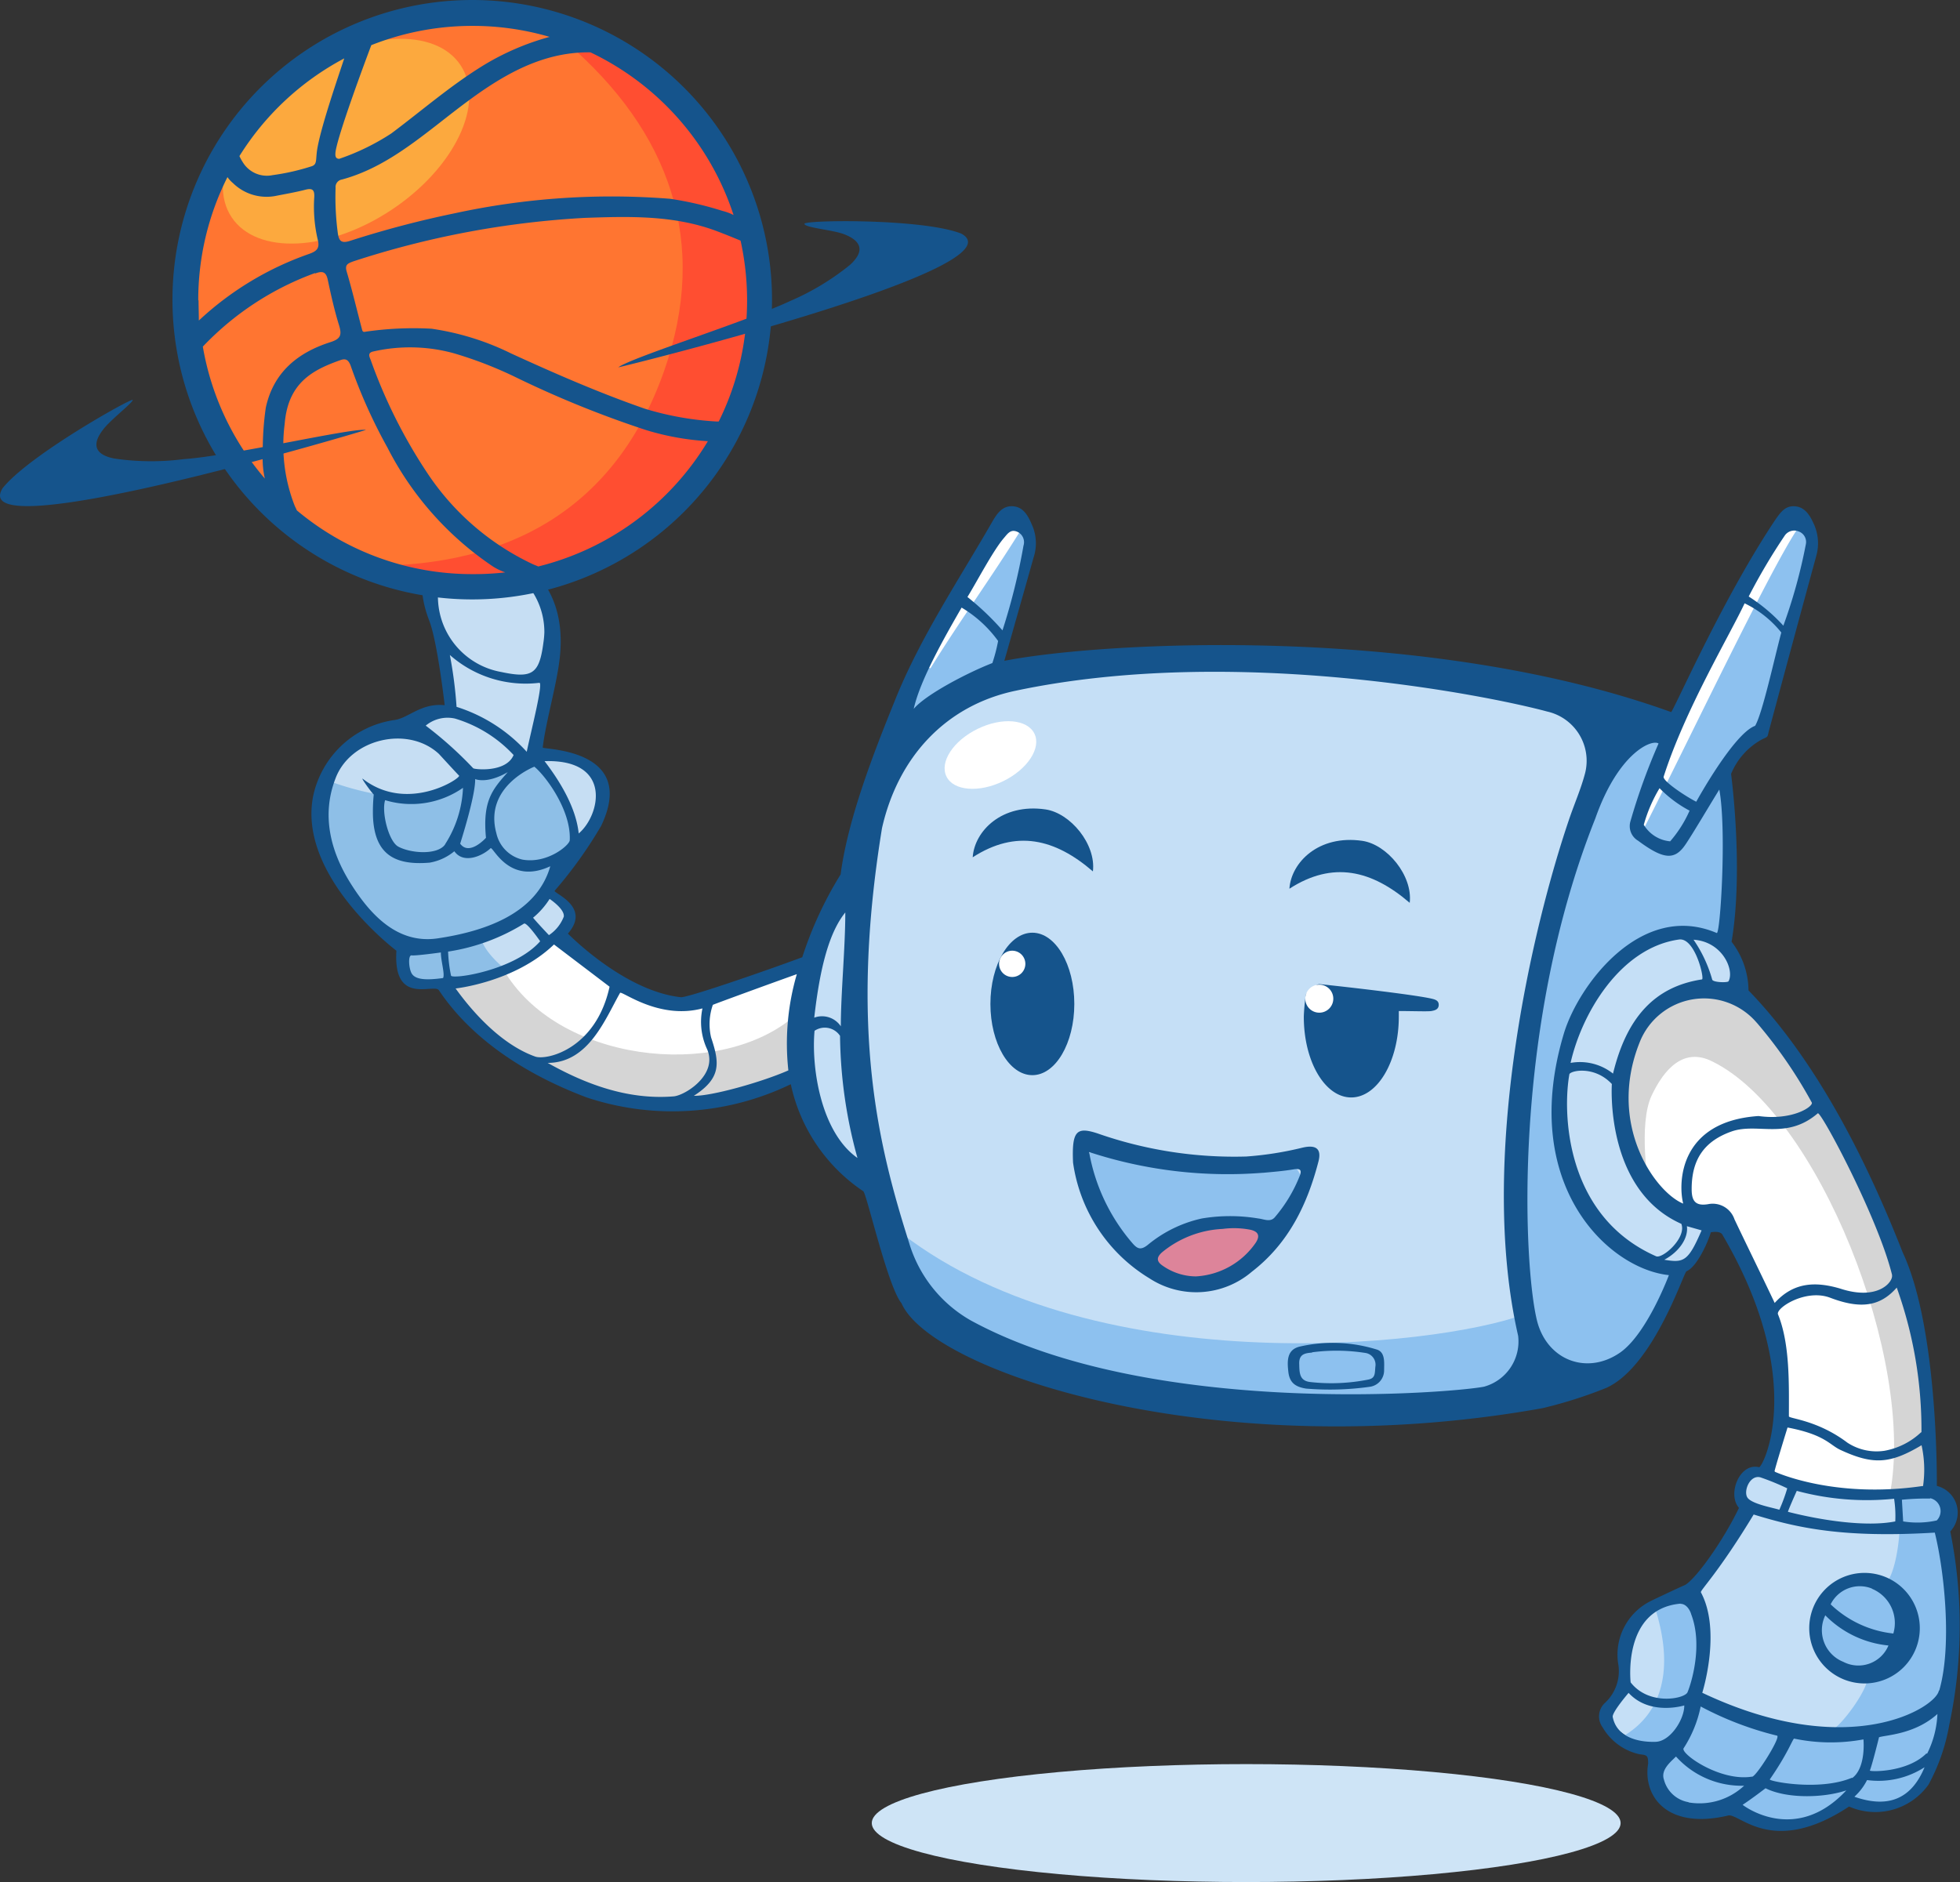 <svg xmlns="http://www.w3.org/2000/svg" viewBox="0 0 201.38 193.41"><rect x="0" y="0" width="201.38" height="193.41" fill="#333333" stroke="none"/><defs><style>.cls-1{fill:#cee4f6;}.cls-2{fill:#c5dff6;}.cls-3{fill:#8dc1ef;}.cls-4{fill:#fff;}.cls-5{fill:#d5d5d5;}.cls-6{fill:#c6def3;}.cls-7{fill:#8ebfe7;}.cls-8{fill:#15548c;}.cls-9{fill:#8ec1ee;}.cls-10{fill:#ff7531;}.cls-11{fill:#fca93e;}.cls-12{fill:#ff4e31;}.cls-13{fill:#dd849a;}</style></defs><g id="Layer_2" data-name="Layer 2"><g id="Layer_40" data-name="Layer 40"><ellipse class="cls-1" cx="128.04" cy="187.35" rx="38.47" ry="6.06"/><path class="cls-2" d="M170.82,180.22c.4.16-.48,2.2-.69,2.83-.79,2.42,6.75,4,7.67,2.48.22-.37,2.6,1.9,3,1.66.69-.4,5.56,1.1,8.57-2.17,1-1,1.58,3,7.67-1.22,1.51-1.53,4.21-10,3.08-11.84-.35-.59.93-11.44-.48-14.64-.31-.7.52-3.23-.1-3.78-.82-.73-7,.18-11.36,0-1.42-.06-8.05-2.51-8.15-2.44-1.93,1.32-1.41,2.69-.61,3.43-2.26,4.2-3.53,6.75-5.56,8.79-1,.45-5.24,2.2-6.08,3.14-.62.71-.94,4.46-.93,5.44,0,1.46-.85,2.21-1.6,3.51C164.15,177.35,168.77,179.4,170.82,180.22Z"/><path class="cls-2" d="M89.47,121.79c.43.33,6.48,13.69,7.24,14.33,16.27,13.67,61.79,8.63,68.14,4.62,4.43-1.22,7.2-9.32,7.63-9.8,3.75-4.18,2.4-4.92,1.23-5.84-6.79.19-13.1-23.75,3.58-23.31,2.41.07,1-3-.28-5-.18-1.73,1.7-15.41.19-16.63S181,76,181,74.93c-.33-5,4.53-14.8,4.4-16,2.14-7.54-.63-5.24-1.38-5.21-1,0-12.76,22.2-12.31,21.17,1.11-2.6-5.31-.31-7.67-1.92-15.2-8-59.16-5.35-61.44-4.11-.93.5,7.16-18.22.37-14.7-1.36.7-11.11,20.66-11.81,22.11-2.7,5.61-1.26,14.33-3.64,15.67-5.61,3.14-5,19.28-4.4,21C84.09,116,87.84,120.51,89.47,121.79Z"/><path class="cls-3" d="M169.91,181.51c-.16,2.33,2,5.7,7.89,4,.48-.14,6.09,4.49,11.58-.51,9,2.33,10.41-4.17,11-11.74.08-3.38,0-14.17-.29-17.81-.16-1.91-.74-2.47-2.64-2.22a4.36,4.36,0,0,1-2.79.22c1.22,1.77.16,9.65-1.35,9.41-10.19-1.61-7.19,10.1-1.47,9.19.52,1.15-2.87,5.6-3.69,5.76-5,1-14.26-3.25-14-3.77,2-4,.17-10.59-.85-10.4-.34.06-3.52.77-3.29,1.48,3.69,11.47-4.4,13.47-3.32,13.51C168.16,178.7,170,180.19,169.91,181.51Z"/><path class="cls-3" d="M101.76,69.77c1.32-2.84,2.57-8.32,3.72-12.46.44-1.58.2-2.81-1.23-3.72-.22-.56-3.83,3.56-4.76,5.58s-6.9,11.92-7.59,15.06C91.67,75.29,101.24,70.9,101.76,69.77Z"/><path class="cls-3" d="M97.81,137.3c24.13,12.57,58.79,6,59.38,6,1.91-.22,9.18,2.19,15.17-12.8.29-.71-15.74-2.07-11.12-24.22,1.18-5.64,9.25-12,15.73-10,1.09-4.12.67-11.81.2-16-.16-1.39,2-4.15,3.77-5.28.73-.48,5.19-19.3,5.19-19.66-1.69-2.34-1.69-2.34-3.87-.66-3.09,6.41-7.38,14-10.62,20.32-.78,1.51-2.95-2-3.86-.77-15.21,19.74-10.18,60-11.09,60.81-9.18,3.46-45.24,7.17-64.95-9C91.21,125.5,97.23,137,97.81,137.3Z"/><path class="cls-4" d="M175.55,124.27c.47-.13.73.29,1.15.91,6.18,9.29,7.73,20.45,5.49,25.54-.52,1.45,7.89,4.43,15.71,1.72-.05-1.36,2.26-20.47-14.42-45.07-1-1.42-4-4.83-7.73-5.65-2.36.64-14,2.61-7.35,19.79C169.87,123.35,173.29,124.89,175.55,124.27Z"/><path class="cls-5" d="M169.7,112.58c1.29-2.73,3.3-5,6.27-3.48,10.82,5.34,20.88,30.65,18.2,44.48,0,0,.18-.34,3.91-.34.44-1.07-.74-16.66-1.83-19.81-1.64-4.75-8.76-23.8-16.58-30.63-2-3.3-21.09.64-10.27,19.25C169.4,122.05,168.29,115.56,169.7,112.58Z"/><path class="cls-4" d="M184.67,54.37c-.7-.76-.59-1.94-1.16-1-1,1.71-6.24,9.9-7.34,12.11C174,70,170.94,78.54,168.61,83a3.86,3.86,0,0,0,0,2.71C173.31,76.54,181.67,58.88,184.67,54.37Z"/><path class="cls-6" d="M41.43,97.59c0,1.32-.38,3,.92,3.23,8.34,1.71,17-5.43,16-7-.69-1.1-2.43-2.11-1.92-3,1.67-2.9,4.92-4.08,5.33-7.41.83-6.87-6.9-5.19-6.82-6a38.29,38.29,0,0,1,1.26-7.62,9.94,9.94,0,0,0,.29-5.43C53,51.18,43.06,57.94,43.91,60.11,45,62.85,46.49,72.85,46.08,73c-1.78.85-2.63.48-3.81,1.25-2.6,1.72-7,1.71-8.35,4.89C29.49,89.62,41.42,96.4,41.43,97.59Z"/><path class="cls-7" d="M41.14,97.15c1.32.88-.93,3.93,2.11,3.85,1.42,0,6.91.41,8.67-1.39,0,0-2.36-1.83-2.54-3.44,2.4-.52,7.67-4.31,10-9.29-1.36-7-4.45-8-4.5-8.66-.59-.12-6.27,1.5-6.85,1.38-3.29,2-1.58,2.72-5.68,2.46a29.68,29.68,0,0,1-8.69-1.85C32.26,79.8,31.83,90.93,41.14,97.15Z"/><path class="cls-4" d="M81.66,109.91c.39-.3,2.63-11.62,1.94-11.37-9.16,3.36-14.5,9.76-26.69-2.37,0,0-4.78,5-11.76,4.74,1,1,5.41,5.54,5.89,6.07C53.68,109.91,70.85,118.12,81.66,109.91Z"/><path class="cls-5" d="M81.66,109.91s.3-5.76-.26-5.3c-7.83,6.43-24.21,4.51-29.69-5l-6.28,1.79C46.37,102.39,60.39,121.13,81.66,109.91Z"/><path class="cls-4" d="M95.6,68.68C98.54,63.9,102,59.15,105,54.29c-.93-.85-1.82-.9-2.57-.13A106.17,106.17,0,0,0,95,67.31C94.6,68.27,94.85,68.34,95.6,68.68Z"/><path class="cls-8" d="M191.6,173a5.68,5.68,0,1,0-5.71-5.65A5.68,5.68,0,0,0,191.6,173Zm.73-9.73a3.81,3.81,0,0,1,2.2,4.6,11,11,0,0,1-6.44-3A3.34,3.34,0,0,1,192.33,163.25ZM187.54,166a10.52,10.52,0,0,0,6.49,3.1,3.35,3.35,0,0,1-4.64,1.68A3.5,3.5,0,0,1,187.54,166Z"/><ellipse class="cls-8" cx="106.07" cy="103.17" rx="4.31" ry="7.32"/><path class="cls-8" d="M112.29,89.55c.34-2.8-2.32-6-4.87-6.37-4.48-.65-7.3,2.22-7.48,4.92C104.4,85.22,108.4,86.19,112.29,89.55Z"/><path class="cls-8" d="M144.84,92.78c.33-2.8-2.33-6-4.87-6.37-4.49-.65-7.31,2.22-7.49,4.92C136.94,88.45,140.94,89.42,144.84,92.78Z"/><path class="cls-8" d="M138.83,112.78c2.7,0,4.89-3.71,4.89-8.3,0-.2,0-.39,0-.58,1.4,0,3,.06,3.34,0s.73-.15.76-.59-.29-.58-.68-.67c-1.56-.38-8.33-1.17-11.41-1.49-.88-.1-.57.81-.57.81s-.91-.25-1,.33a20.68,20.68,0,0,0-.2,2.14C133.94,109.07,136.13,112.78,138.83,112.78Z"/><circle class="cls-4" cx="135.55" cy="102.63" r="1.44"/><path class="cls-4" d="M104,100.4a1.35,1.35,0,1,0-1.35-1.35A1.35,1.35,0,0,0,104,100.4Z"/><path class="cls-8" d="M40.73,97.7c-.37,5.72,3.87,3.31,4.37,4.07,3.55,5.31,9.38,8.82,15.15,11a27.91,27.91,0,0,0,21-1.35,17.7,17.7,0,0,0,7.45,11c.34.24,2.51,9.8,3.92,11.5,3.12,7.16,32.54,16.77,65.88,10.79a46.27,46.27,0,0,0,6.51-2.07c4.88-2.17,8-11.93,8.27-12,1.06-.43,2.19-2.94,2.5-4,0,0,1-.22,1.22.3,8.68,14.83,4.18,23.78,3.74,23.84-2-.5-3.3,2.77-2.07,4.18-1.61,3.37-4.4,7.26-5.53,7.92-.22.08-3.42,1.58-3.63,1.7a6.15,6.15,0,0,0-3.26,6.33,4.45,4.45,0,0,1-1.37,4.11,1.89,1.89,0,0,0-.22,2.49,5.83,5.83,0,0,0,3.8,2.77c.79.08.87.14.88.95-.57,3.42,2,6.83,8.23,5.34,1.16-.25,4.56,4.27,12.41-.92a6.71,6.71,0,0,0,8.17-2.26,20,20,0,0,0,2.13-6.15,48.83,48.83,0,0,0,.1-19.86A2.83,2.83,0,0,0,199,152.7s.19-16.11-3.51-24c-3.65-9.29-8.76-19.61-15.84-26.92a8.32,8.32,0,0,0-1.74-5c.9-5.23.55-12.39-.05-17.25a7.14,7.14,0,0,1,3.18-3.55c.66-.32.53-.18.71-.88,1.58-5.88,3.26-12.1,4.87-18a4.76,4.76,0,0,0-.3-3.34c-.4-.87-.9-1.65-1.9-1.73s-1.48.63-2,1.36c-5.34,8-10,18.65-10.71,19.79-25.17-9.09-58.49-7.24-68.52-5.27,0,0,2.19-7.7,3-10.6a4.64,4.64,0,0,0-.08-3.18c-.42-1-.87-2-2-2.1s-1.69.78-2.19,1.64c-3.48,6.05-7.41,11.89-10,18.38-2.12,5.23-4.81,12.11-5.55,17.81a38.77,38.77,0,0,0-3.94,8.51c-3.9,1.45-11.82,4.18-12.48,4.11-5.86-.64-11.6-6.54-11.6-6.54,2.37-2.71-1.34-4.08-1.37-4.39a44.42,44.42,0,0,0,4.78-6.67c3.83-8-6-7.83-6-8.06.34-2.79,1.49-6.6,1.77-9.38.45-4.5-1-8.22-5.05-10.62-2.31-1.36-5.85-1.27-7.62.22s-1.88,3.83-.74,6.79c.83,2.18,1.57,8.64,1.57,8.64-2.47-.25-3.75,1.37-5.22,1.53a10,10,0,0,0-8.28,7.74C30.49,90,40.73,97.7,40.73,97.7ZM171,129.46c1.49-.8,2.49-2.2,2.32-3.45l1.51.43C173.45,129.64,173,129.79,171,129.46Zm3.87-28.81c-4.93.75-7.76,4-9.14,9.68a5.47,5.47,0,0,0-4.36-1.1c1.12-5,5.06-11.83,11.14-12.68C174.16,96.32,175.15,100.6,174.87,100.65Zm-.9-4.08c3,.17,4.25,3.12,3.63,4.27-.09.16-1.59.13-1.68-.17A13.68,13.68,0,0,0,174,96.57Zm-8.36,14.83s-.76,10.86,7.14,14.37c.56,1.46-2,3.67-2.62,3.32-9.45-4.19-9.56-15-8.88-18.71C161.45,110,163.85,109.52,165.61,111.4Zm15.26,40.42a25.81,25.81,0,0,1,2.76,1.13,17.38,17.38,0,0,1-.81,2.2c-.66-.21-2.91-.6-3.3-1.28S179.8,151.54,180.87,151.82Zm-8.2,13c.63,0,1,.72,1.09,1.07,1.23,3.2,0,7.14-.37,8-.23.68-3.95,1.45-5.85-1C167.54,172.86,166.67,165.33,172.67,164.8Zm2.07,10.55a33.62,33.62,0,0,0,7.86,3c.34.25-2.27,4.39-2.61,4.21-3.3.52-7.41-2.41-7-2.93A12.42,12.42,0,0,0,174.74,175.35ZM170,179c-.21,0-3.76.18-4.3-2.55-.1-.47,1.63-2.48,1.63-2.48,2.2,2.39,5.72,1.29,5.72,1.29C173.07,176.69,171.57,179.06,170,179Zm3.48,6.2a3.15,3.15,0,0,1-2.52-2.32c-.34-1,.67-1.8,1.24-2.37a9.05,9.05,0,0,0,7,3A6.71,6.71,0,0,1,173.51,185.23Zm5.57.27c1-.66,2.35-1.7,2.35-1.7,2.2,1.1,6,1,8.3.22C184.42,189.65,179.08,185.5,179.08,185.5Zm11.23-2.78c-3.35,1.41-8.56.36-8.44.17,1.89-2.73,2.35-4.17,2.5-4.19a18.37,18.37,0,0,0,7.12.08S191.75,181.65,190.31,182.72Zm.26,1.94a5.84,5.84,0,0,0,1.29-1.7,8.73,8.73,0,0,0,5.91-1.32C196.38,184.89,194,185.84,190.57,184.66Zm7.39-4.44c-2,2-5.87,1.89-5.81,1.76.27-.69.94-3.42.94-3.42.74-.24,3.67-.29,6-2.39A10,10,0,0,1,198,180.22Zm1.28-6.47c-.22,1.68-9.09,7.45-24.31.24,0,0,2-6.33-.14-10.32-.1-.2,1.79-2,5.42-8,4.49,1.38,9.21,2.43,18.61,1.86C199.81,161.62,200.56,169.26,199.24,173.75Zm-15.51-18.38c.31-.81.91-2.13.91-2.13a27.62,27.62,0,0,0,10,.81,11.75,11.75,0,0,1,.12,2.33C191.74,156.94,187.18,156.25,183.73,155.37Zm14.6-1.38a1.36,1.36,0,0,1,.69,2.29,9.19,9.19,0,0,1-3.45.1l-.13-2.23A26.71,26.71,0,0,1,198.33,154Zm-.75-1.25c-9.2,1.35-15.23-1.48-15.23-1.48,0-.2,1.34-4.53,1.34-4.53,3.84.73,4.32,1.78,5.41,2.29,3.41,1.59,5.15,1.44,8.36-.47A11.68,11.68,0,0,1,197.58,152.74Zm-.16-5.53a7.35,7.35,0,0,1-3.77,1.91,5.46,5.46,0,0,1-3.82-.84c-3.09-2.33-6-2.46-6-2.7,0-3.18.13-7.42-1.12-10.48-.26-.64,2.85-2.67,5.38-1.7,3.21,1.22,5.17.83,6.82-1.05A43.27,43.27,0,0,1,197.42,147.21Zm-3-16.15c.16.66-1.4,2.69-5.33,1.39-2.55-.75-4.8-.65-6.72,1.48-1.42-3-2.79-5.77-4.13-8.59a2.36,2.36,0,0,0-2.72-1.56c-1.25.2-1.69-.28-1.68-1.57,0-3,1.27-4.9,4.09-5.9,2.66-.94,5.64.9,8.87-1.87C187.1,114.18,193,125.24,194.41,131.06Zm-13.89-25.93a47.6,47.6,0,0,1,5.65,8.2c.2.38-1.93,1.88-5.47,1.39-8.14.54-8.28,6.85-7.74,9-2.85-1.16-7.86-8.09-4.48-16.56A7.11,7.11,0,0,1,180.52,105.13ZM183.4,55a1.19,1.19,0,0,1,1.42-.38,1.15,1.15,0,0,1,.72,1.32,54.28,54.28,0,0,1-2.31,8.36,17.55,17.55,0,0,0-3.56-3A61.49,61.49,0,0,1,183.4,55Zm-4.15,7a10.9,10.9,0,0,1,3.77,3c-.73,2.73-1.93,8.29-2.69,9.59-2.21.8-6.05,7.8-6.05,7.8-1.11-.56-3.45-2.12-3.35-2.57C173.12,72.94,177.75,65.22,179.25,62Zm-5.65,21.3a12.46,12.46,0,0,1-2,3.16,3.53,3.53,0,0,1-2.71-1.7A15.22,15.22,0,0,1,170.51,81,12.49,12.49,0,0,0,173.6,83.31Zm-3.19-6.9a63.64,63.64,0,0,0-2.89,8,1.74,1.74,0,0,0,.79,2c2.69,2,3.8,2,4.91.32.79-1.18,2.45-4,3.43-5.58.77,4.13.1,15-.27,14.74-7.7-3.29-14.11,5.23-15.67,10.23-4.72,15.56,4.5,24.28,10.76,24.93,0,0-2.23,6-5,7.95-3.44,2.39-7.56.77-8.56-3.31-1.39-5.71-2.57-30.06,6-51.57C166.29,77.33,169.74,75.93,170.41,76.41ZM103.12,55.32c.36-.41.67-.93,1.3-.71a1.17,1.17,0,0,1,.74,1.46A64.49,64.49,0,0,1,103,64.78a27.91,27.91,0,0,0-3.6-3.43C100.3,59.9,102,56.64,103.12,55.32ZM98.8,62.44a12.51,12.51,0,0,1,3.75,3.43,16.57,16.57,0,0,1-.59,2.27c-2.58,1-6.88,3.26-8.08,4.71C94.54,69.86,97.09,65.41,98.8,62.44ZM90.62,85.11c1.64-7.27,6.51-12.6,13.7-14.12,22.58-4.79,48.78.54,54.64,2.13a5.19,5.19,0,0,1,3.91,6.3c-.42,1.62-1.11,3.18-1.65,4.77-3.74,11-9.41,34.84-5.24,53.08a4.82,4.82,0,0,1-3.49,5.23c-3,.62-34.23,3.29-52.74-6.8a13.65,13.65,0,0,1-6.35-8C90.33,118,87.22,106,90.62,85.11Zm-3.77,8.66c0,3.65-.46,8.32-.46,11.7a2.32,2.32,0,0,0-2.73-.89C84.25,99.35,85.22,95.78,86.85,93.77Zm-3.16,12.16a1.88,1.88,0,0,1,2.62.52A48.53,48.53,0,0,0,88.1,119C84.33,116.35,83.35,109.71,83.69,105.93Zm-38.17-5.42c-1.68.23-2.83.19-3.22-.47-.3-.5-.4-1.92,0-1.86s3-.3,3-.3C45.28,98.69,45.74,100.14,45.52,100.51Zm.82-.25a14.72,14.72,0,0,1-.3-2.47,20.66,20.66,0,0,0,7.81-2.88c.33-.1,1.65,1.82,1.65,1.82C52.85,99.75,46.46,100.67,46.34,100.26Zm26.91,3c.35-.15,5.4-2,8.62-3.15A25.38,25.38,0,0,0,81,110c-2.72,1.2-7.92,2.66-9.71,2.61,2.83-1.82,2.65-3.38,1.77-6A6,6,0,0,1,73.25,103.24Zm-1.08.39a6.65,6.65,0,0,0,.47,4.15,2.67,2.67,0,0,1,.24,1.1c0,2.1-2.66,3.69-3.67,3.77-4.83.39-9.21-1.35-12.94-3.44,4.21,0,5.92-4.53,7.44-7.2C63.94,101.83,67.72,104.82,72.17,103.63Zm-9.54-2.25c-1.4,6.42-6.47,7.59-7.64,7.18-3.84-1.37-6.91-5.23-8.18-7,0,0,6.07-.64,10.11-4.52Zm-4.7-7.21a4,4,0,0,1-1.53,1.91s-1.17-1.23-1.63-1.79a8.14,8.14,0,0,0,1.7-1.93S58,93.39,57.93,94.17Zm1.53-8.52c-.27-2.72-2-5.48-3.51-7.45C63,78,61.65,83.82,59.46,85.65Zm-.92.67c0,.49-2.28,2.45-4.85,2A3.57,3.57,0,0,1,51,85.63c-1.32-4.82,3.9-6.84,3.9-6.84C56,79.67,58.68,83.21,58.54,86.32Zm-8.61-.24s-1.7,1.91-2.65.6c0,0,1.59-4.94,1.54-6.64,0,0,1.17.55,3.35-.71C50.61,81.12,49.57,82.27,49.93,86.08Zm-4.21.7c-.8,1.08-3.47.91-4.79.21-1-.53-1.75-3.55-1.36-4.78a9.28,9.28,0,0,0,8-1.27A11.62,11.62,0,0,1,45.72,86.78Zm1.19-14.14a44.12,44.12,0,0,0-.69-5.35,11.77,11.77,0,0,0,9.19,2.86c.45-.08-.88,5.09-1.29,7.09A16.41,16.41,0,0,0,46.91,72.64ZM45,61c0-2.49,1.25-3.74,3.73-3.66A7.62,7.62,0,0,1,55.93,65a9.5,9.5,0,0,1-.1,1.06c-.42,3.19-1.13,3.68-4.32,3A7.89,7.89,0,0,1,45,61Zm1.77,12.85a13.45,13.45,0,0,1,6,3.74c-.76,1.83-4,1.49-4.15,1.36a39.35,39.35,0,0,0-4.88-4.38A3.51,3.51,0,0,1,46.78,73.85ZM34.47,80C36,75.9,41.93,74.53,45.1,77.48c0,0,2,2.18,2.07,2.23.19.27-5.29,3.88-9.89.33-.29-.23.9,1.43,1.12,1.61a17.87,17.87,0,0,0-.08,2.25c.16,3.78,2.09,5.07,5.83,4.75a5.4,5.4,0,0,0,2.53-1.17c1,1.4,3,.4,3.72-.31.25-.25,1.86,3.85,6.14,1.85-1.42,5-7,6.73-11.56,7.41-4.18.63-7-2.51-9-5.72S33,83.8,34.47,80Z"/><path class="cls-8" d="M134.19,142.7a29.5,29.5,0,0,0,6.58-.19,1.7,1.7,0,0,0,1.44-1.68c0-.77.14-1.86-.74-2.14a15.22,15.22,0,0,0-7.87-.32c-1.41.3-1.35,1.51-1.23,2.6S133.05,142.52,134.19,142.7Zm.62-3.73a19.22,19.22,0,0,1,5.5.07,1.22,1.22,0,0,1,1,1.42c-.06.7,0,1.16-.71,1.31a19.4,19.4,0,0,1-5.94.26c-1.13-.11-1.15-.91-1.17-1.81C133.43,139.14,134.09,139.06,134.81,139Z"/><path class="cls-4" d="M103.07,80.28c2.5-1.22,3.94-3.41,3.21-4.89s-3.33-1.71-5.83-.49-3.93,3.4-3.21,4.89S100.58,81.49,103.07,80.28Z"/><path class="cls-9" d="M112.57,124.39a61.75,61.75,0,0,0,4.66,5.3,8,8,0,0,0,5.33,2.23,6.15,6.15,0,0,0,2.62-.55c2.87-1.27,4.94-3.62,7.18-5.67,1.42-1.29,2-3.91,1-5.39-.36-.53-.69-.91-1.45-.74a14.4,14.4,0,0,1-6.32.47,37.47,37.47,0,0,0-7.28-.33,3.36,3.36,0,0,1-2.77-1.06,2.48,2.48,0,0,0-3.28-.38,2.71,2.71,0,0,0-1.2,3A9.22,9.22,0,0,0,112.57,124.39Z"/><circle class="cls-10" cx="48.23" cy="31.06" r="29.41" transform="translate(-2.83 4.9) rotate(-5.65)"/><ellipse class="cls-11" cx="35.56" cy="14.51" rx="14.12" ry="8.46" transform="translate(-2.09 22.11) rotate(-33.61)"/><path class="cls-12" d="M61.46,3.56s0,0,0,0C61.28,3.46,61.31,3.47,61.46,3.56Z"/><path class="cls-12" d="M37.92,58.14C39,59,61.26,66.63,75.21,44.08,85.41,16.81,63.29,4.54,61.46,3.56c.12.18-3,.69-3.25.82,10.62,9.14,14.7,20.51,10,33.81C63.26,52.16,52.39,58.25,37.92,58.14Z"/><path class="cls-13" d="M130.12,128.41c.71-.93-.81-2.76-1.92-2.87-7.39-.67-10.73,4.19-10.73,4.51C118.3,131.56,125.55,134.42,130.12,128.41Z"/><path class="cls-8" d="M118.1,131.37a8.8,8.8,0,0,0,10.52-.68c3.76-2.9,5.7-6.89,6.85-11.35.32-1.27-.24-1.73-1.65-1.4a34.26,34.26,0,0,1-5.78.91,42.5,42.5,0,0,1-15.29-2.38c-2.13-.69-2.64-.28-2.5,3A16.62,16.62,0,0,0,118.1,131.37ZM129,127.74a8,8,0,0,1-6.13,3.43,6,6,0,0,1-3.37-1.07c-.68-.45-.71-.87-.1-1.41a10.57,10.57,0,0,1,6.23-2.4,8.87,8.87,0,0,1,2.86.09C129.29,126.57,129.5,127,129,127.74Zm.82-7.22c1-.09,2.07-.18,3.09-.35.6-.1.88,0,.65.62a15,15,0,0,1-2.57,4.29c-.46.56-1.13.2-1.69.14a17.55,17.55,0,0,0-5.83,0,13.13,13.13,0,0,0-5.54,2.71c-.74.59-1.09.4-1.61-.21a19.53,19.53,0,0,1-4.42-9.33A45.68,45.68,0,0,0,129.77,120.52Z"/><path class="cls-8" d="M48.52,61.6a30.8,30.8,0,1,0-30.8-30.8A30.8,30.8,0,0,0,48.52,61.6ZM48.58,59A28,28,0,0,1,30.5,52.45c-.08-.19-.18-.37-.25-.55a17.06,17.06,0,0,1-1-8.34C29.59,39.31,32.16,38,35,37c.54-.19.78,0,1,.5A54.1,54.1,0,0,0,39.81,46,32.51,32.51,0,0,0,50.64,58.21a5.74,5.74,0,0,0,1.27.61A28.22,28.22,0,0,1,48.58,59Zm6.7-.8-.49-.2a26.57,26.57,0,0,1-10.92-9.44A53,53,0,0,1,38.09,37c-.12-.32-.39-.76.31-.89a17,17,0,0,1,8.18.18,41.11,41.11,0,0,1,6.58,2.56,106.23,106.23,0,0,0,13.2,5.34,27.07,27.07,0,0,0,6.37,1.15A28.27,28.27,0,0,1,55.28,58.22ZM76.76,30.84a28,28,0,0,1-2.91,12.47,1.9,1.9,0,0,1-.33,0A31.11,31.11,0,0,1,66.25,42c-4.69-1.63-9.22-3.61-13.72-5.67a27.28,27.28,0,0,0-8.2-2.55,34.2,34.2,0,0,0-6.79.31c-.19.05-.29,0-.34-.22-.53-2-1-4-1.59-6-.19-.67.14-.8.66-1A92.63,92.63,0,0,1,60.1,22.39c4.6-.16,9.2-.29,13.62,1.39.79.3,1.58.62,2.37.95A28.6,28.6,0,0,1,76.76,30.84ZM75.37,22.1a5.31,5.31,0,0,0-1.15-.43,34.89,34.89,0,0,0-5.35-1.24,76,76,0,0,0-22.16,1.49,102.79,102.79,0,0,0-10.77,2.84c-.88.27-1.11,0-1.23-.79a27.94,27.94,0,0,1-.23-4.66.78.78,0,0,1,.65-.86c3.7-1,6.7-3.24,9.69-5.56,4.54-3.54,9.48-7.61,15.85-7.51A28.24,28.24,0,0,1,75.37,22.1ZM48.58,2.66a28.12,28.12,0,0,1,7.89,1.13,26.4,26.4,0,0,0-6.92,3c-3.31,2.05-6.24,4.6-9.34,6.92a23.73,23.73,0,0,1-5.35,2.61c-.39,0-.43-.29-.39-.68.21-1.7,3-9.2,3.68-11A28.18,28.18,0,0,1,48.58,2.66ZM35.37,6c-.75,2.27-2.28,6.72-2.73,9.07-.25,1.29,0,1.77-.57,2A23.27,23.27,0,0,1,28,18a2.9,2.9,0,0,1-3.08-1.37,4.71,4.71,0,0,1-.32-.59A28.29,28.29,0,0,1,35.37,6Zm-15,24.89a28.06,28.06,0,0,1,3-12.69,3.24,3.24,0,0,0,.57.62,4.94,4.94,0,0,0,4.3,1.33c1.06-.21,2.13-.39,3.17-.66.72-.18.91.06.88.75a14.76,14.76,0,0,0,.36,4.4c.22.87-.1,1.17-.88,1.45a32,32,0,0,0-11.34,6.85C20.43,32.21,20.4,31.53,20.4,30.84Zm12-2.78c.76-.29,1.13-.2,1.31.66.33,1.56.68,3.12,1.15,4.64.31,1,.19,1.41-.88,1.75-3.35,1.07-5.85,3.09-6.64,6.73A30.44,30.44,0,0,0,27,46.61a9.31,9.31,0,0,0,.21,2.57,28.11,28.11,0,0,1-6.37-13.56A30.07,30.07,0,0,1,32.37,28.06Z"/><path class="cls-8" d="M10.63,44.1c.77-1,3.08-2.77,3-3S2.94,46.79.26,50.18c-3.84,6.31,36.41-5.69,37.34-6-1.55-.21-13.83,2.67-18.7,3a26,26,0,0,1-7.16-.06C9.75,46.73,9.38,45.68,10.63,44.1Z"/><path class="cls-8" d="M98.75,24c-4-1.56-16.12-1.4-16.1-1s2.91.62,4.08,1.07c1.88.73,2.09,1.81.58,3.17a26.07,26.07,0,0,1-6.14,3.7C76.79,33,64.75,36.78,63.53,37.75,64.49,37.56,105.26,27.46,98.75,24Z"/></g></g></svg>